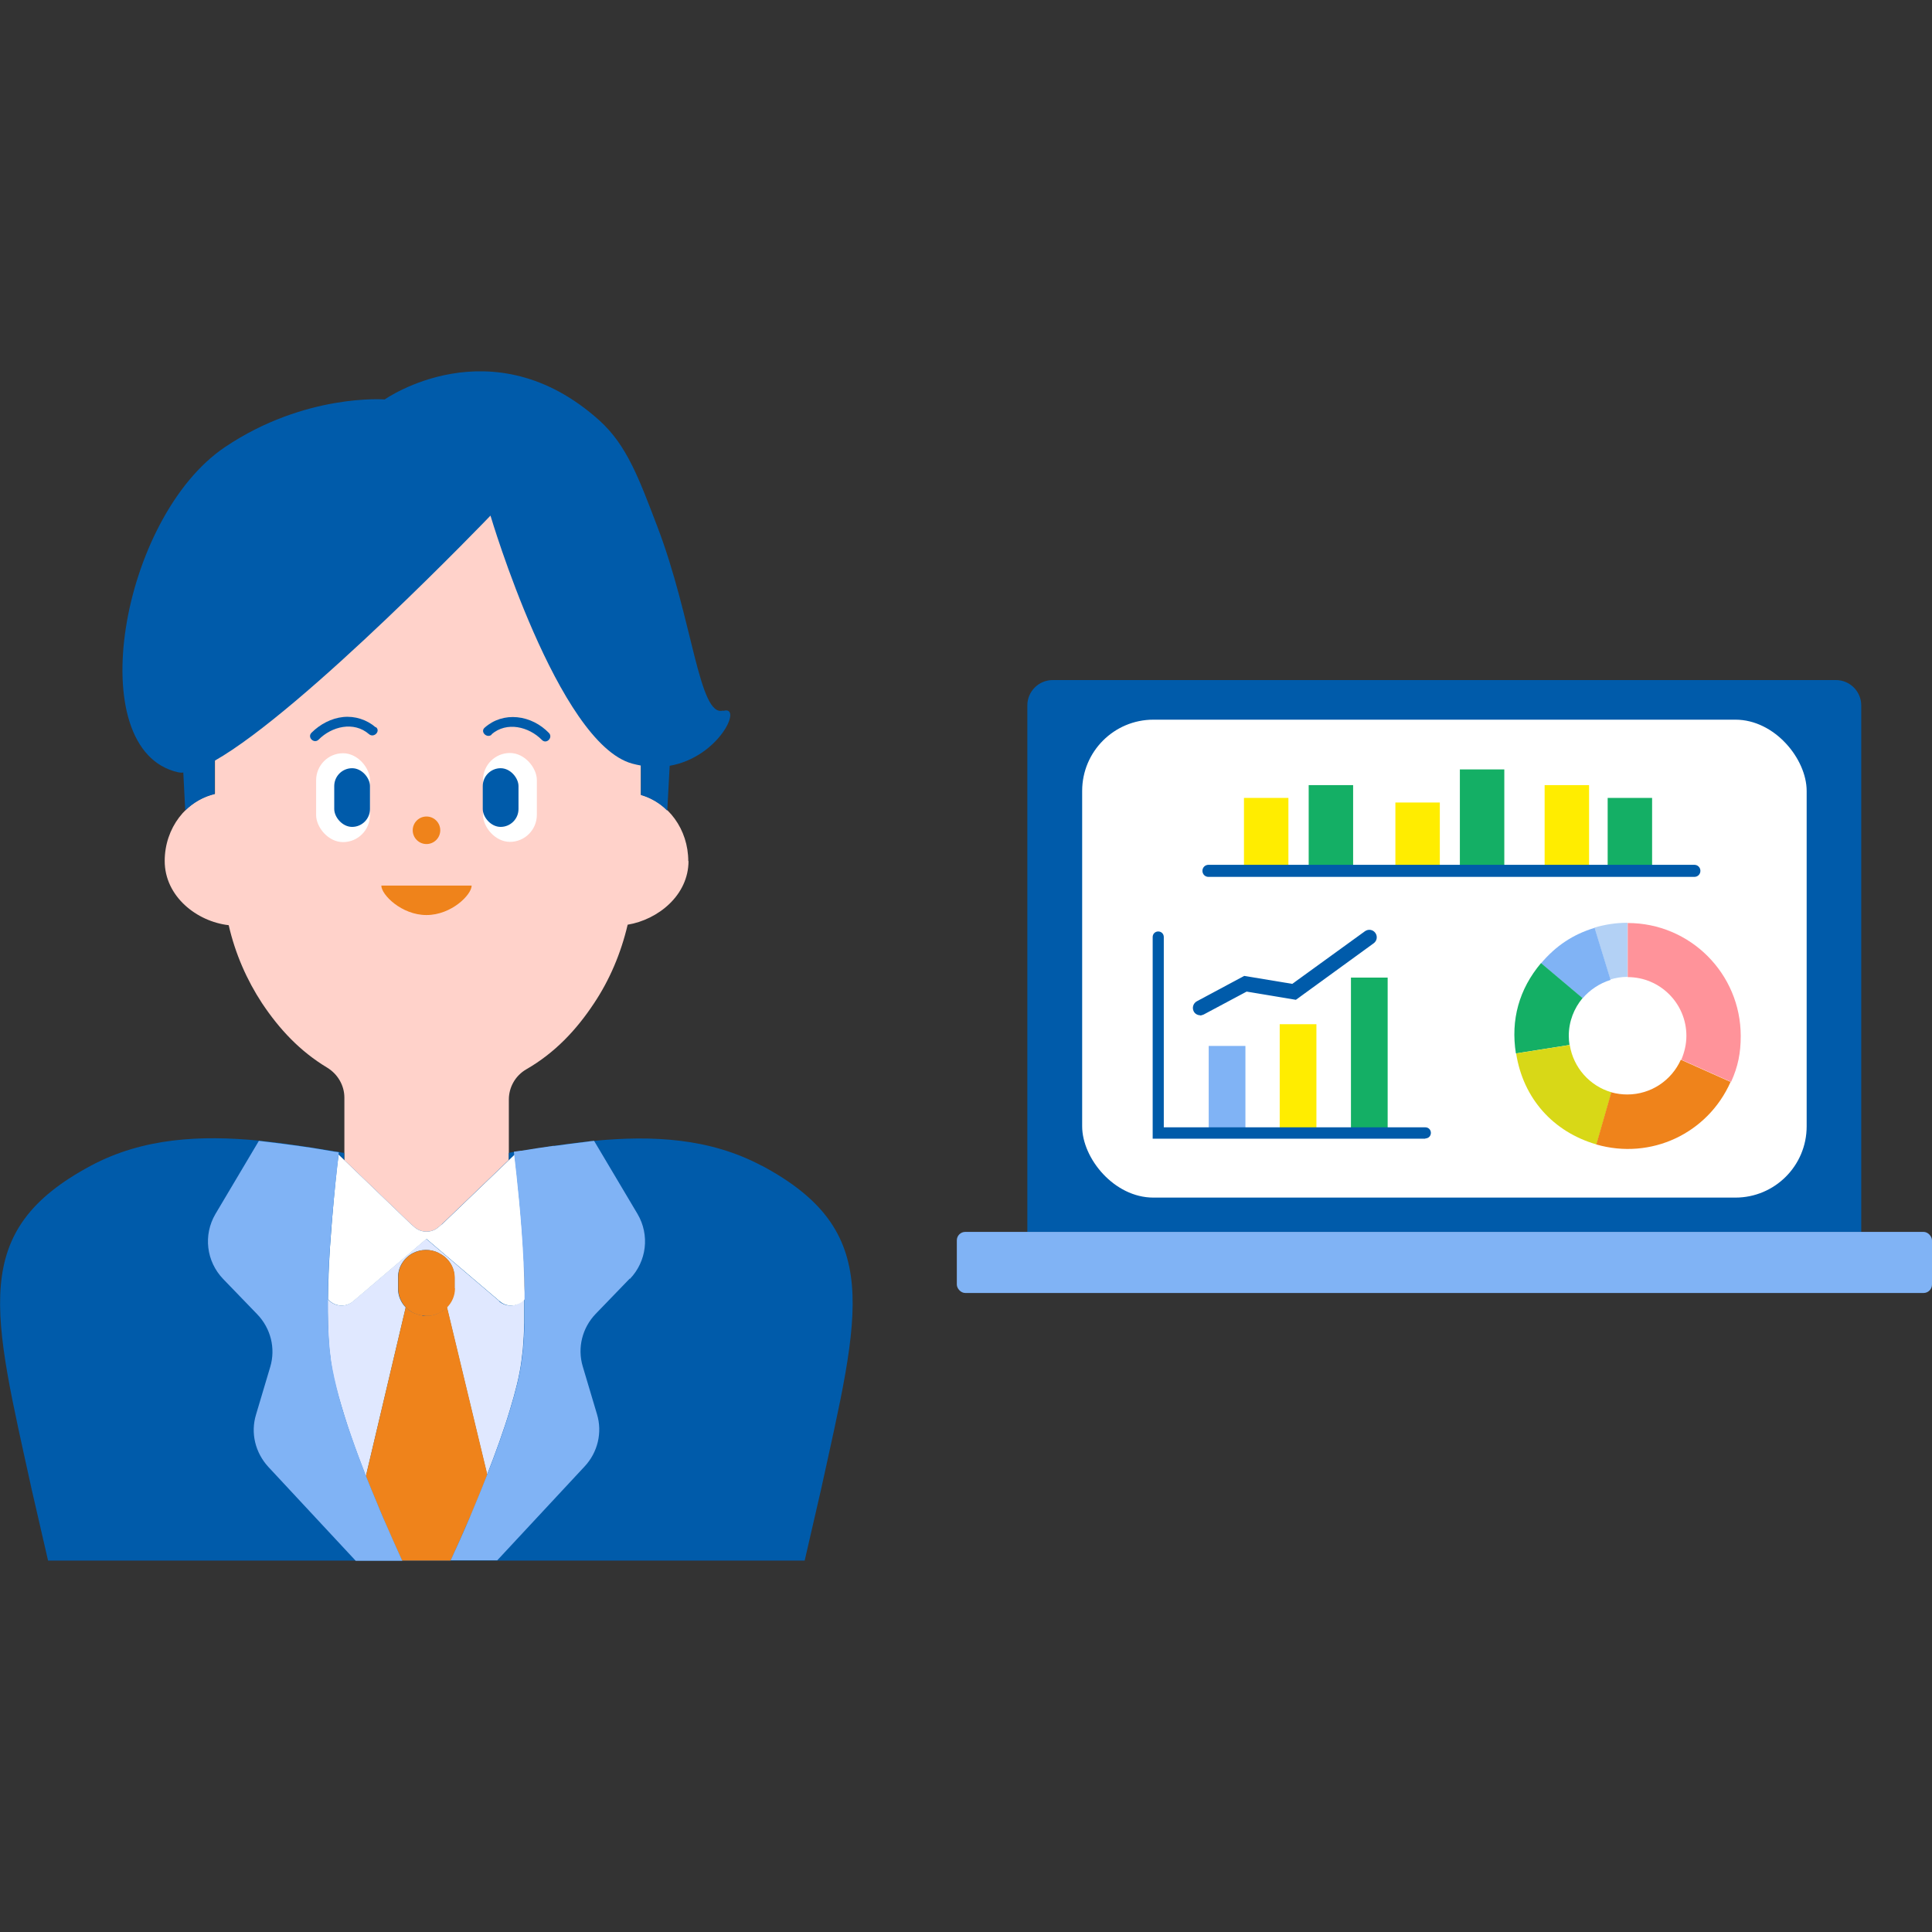 <?xml version="1.0" encoding="UTF-8"?>
<svg id="a" data-name="レイヤー 1" xmlns="http://www.w3.org/2000/svg" width="80" height="80" viewBox="0 0 80 80">
  <rect x="0" y="0" width="80" height="80" fill="#333333" stroke="none"/>
  <defs>
    <style>
      .b {
        fill: #005baf;
      }

      .c {
        fill: #fff;
      }

      .d {
        fill: #aad1f8;
      }

      .e {
        fill: #d8d817;
      }

      .f {
        fill: #744000;
      }

      .g {
        fill: #ff939a;
      }

      .h {
        fill: #ffd2ca;
      }

      .i {
        fill: #72b3fa;
      }

      .j {
        fill: #14af65;
      }

      .k {
        fill: #e0e8ff;
      }

      .l {
        fill: #b3d1f5;
      }

      .m {
        fill: #dde7ff;
      }

      .n {
        fill: #005ba9;
      }

      .o {
        fill: #80b3f5;
      }

      .p {
        fill: #ef831b;
      }

      .q {
        fill: #ffed00;
      }

      .r {
        fill: #005baa;
      }
    </style>
  </defs>
  <g>
    <g>
      <path class="h" d="m28.5,35.66c0-1.32-.83-2.43-1.96-2.75v-3.16s0-2.42,0-2.42c0-.53-.04-1.06-.12-1.57-.22-1.47-.76-2.83-1.53-3.99-1.6-2.41-4.22-3.99-7.17-3.99s-5.57,1.57-7.17,3.99c-.77,1.16-1.31,2.52-1.53,3.99-.08.51-.12,1.03-.12,1.57v5.54c-1.19.27-2.08,1.42-2.08,2.78,0,1.47,1.33,2.51,2.65,2.66.27,1.18.75,2.27,1.38,3.23.72,1.08,1.57,1.99,2.7,2.67.44.27.71.74.71,1.24v5.38c0,.81.68,1.47,1.51,1.47h3.79c.84,0,1.51-.66,1.51-1.47v-5.3c0-.51.27-.99.72-1.25,1.18-.68,2.07-1.62,2.81-2.74.64-.96,1.11-2.06,1.39-3.25,1.26-.21,2.52-1.22,2.52-2.64Z"/>
      <g>
        <g>
          <circle class="p" cx="17.66" cy="34.38" r=".57"/>
          <path class="p" d="m19.53,36.67c0,.38-.84,1.22-1.87,1.22s-1.87-.84-1.87-1.22h3.74Z"/>
        </g>
        <g>
          <g>
            <path class="r" d="m15.56,30.12c-.37-.32-.86-.48-1.35-.43s-.96.3-1.31.65c-.19.19.1.47.29.29.54-.55,1.46-.78,2.09-.23.2.17.49-.12.29-.29h0Z"/>
            <g>
              <rect class="c" x="13.09" y="31.19" width="2.23" height="3.68" rx="1.12" ry="1.12"/>
              <rect class="r" x="13.84" y="31.81" width="1.48" height="2.43" rx=".74" ry=".74"/>
            </g>
          </g>
          <g>
            <path class="r" d="m20.35,30.41c.63-.55,1.55-.32,2.09.23.19.19.47-.1.29-.29-.35-.36-.81-.6-1.31-.65s-.98.1-1.35.43c-.2.17.09.46.29.29h0Z"/>
            <g>
              <rect class="c" x="20" y="31.19" width="2.23" height="3.68" rx="1.12" ry="1.12" transform="translate(42.23 66.05) rotate(-180)"/>
              <rect class="r" x="20" y="31.81" width="1.48" height="2.43" rx=".74" ry=".74" transform="translate(41.47 66.05) rotate(180)"/>
            </g>
          </g>
        </g>
      </g>
    </g>
    <g>
      <path class="r" d="m31.54,48.27c-2.16-1.15-4.54-1.26-6.94-1.03-1.02.1-2.04.26-3.04.42-.09.01-.18.03-.27.04-.07.01-.15.02-.22.04v.29l-2.78,2.67-.14.12c-.28.24-.7.24-.98,0l-.14-.12h0s0,0,0,0l-2.78-2.67h0v-.29c-.07-.01-.15-.02-.22-.04-1.09-.18-2.2-.36-3.31-.47-2.39-.23-4.78-.12-6.94,1.03-5.09,2.71-4.08,6.05-2.46,13.45l.67,2.91h14.66s0,0,0,0h2.01s0,0,0,0h14.66l.67-2.91c1.62-7.4,2.63-10.74-2.46-13.45Z"/>
      <g>
        <path class="d" d="m13.58,53.79s0,0,0,0c0,.74.01,1.45.07,2.08-.06-.63-.08-1.34-.07-2.08Z"/>
        <path class="d" d="m15.16,61.13h0c-.21-.54-.42-1.1-.61-1.65.19.55.4,1.1.61,1.65Z"/>
        <path class="d" d="m13.65,55.87c.02.17.04.34.06.5.06.44.17.93.32,1.45-.14-.53-.25-1.02-.32-1.45-.02-.16-.04-.33-.06-.5Z"/>
        <path class="d" d="m14.54,59.48c-.2-.57-.38-1.13-.52-1.66.14.53.32,1.09.52,1.66Z"/>
        <polygon class="m" points="16.65 64.63 18.67 64.63 18.67 64.63 18.67 64.63 16.65 64.63"/>
        <path class="m" d="m16.81,54.14c.07.07.15.13.24.19h0s0,0,0,0c-.09-.05-.17-.11-.24-.19Z"/>
        <path class="k" d="m20.68,53.88l-3.03-2.58-3.03,2.58c-.32.28-.8.22-1.05-.09,0,.74.01,1.45.07,2.08.02.17.04.34.06.5.06.44.17.93.32,1.45s.32,1.09.52,1.66c.19.55.4,1.1.61,1.65l1.65-6.99c-.2-.21-.32-.48-.32-.78v-.47c0-.42.24-.8.61-1,.33-.17.73-.18,1.07-.01l.03.02c.39.19.63.58.63,1.01v.43c0,.29-.12.57-.32.78-.04.04-.08.07-.12.11.04-.03.08-.07.12-.11l1.67,6.94c.35-.9.69-1.83.95-2.7.11-.36.21-.72.29-1.05s.14-.65.18-.94c.02-.16.04-.33.06-.5.03-.35.05-.72.06-1.11,0-.31,0-.64,0-.97-.25.31-.73.37-1.05.09Z"/>
        <path class="m" d="m17.46,54.47c-.08-.01-.16-.03-.23-.06.08.03.15.05.23.06Z"/>
        <path class="m" d="m17.79,54.48c-.05,0-.1,0-.15,0,.05,0,.1,0,.15,0Z"/>
        <path class="m" d="m18.23,54.34c-.14.08-.29.13-.44.14.15-.02.3-.07.44-.14Z"/>
        <path class="b" d="m16.65,64.63h0c-.23-.5-.5-1.11-.8-1.8.29.69.57,1.3.8,1.8Z"/>
        <path class="b" d="m15.63,62.3c-.16-.38-.32-.77-.48-1.17h0c.16.4.32.79.48,1.17Z"/>
        <path class="p" d="m19.46,62.83c.07-.17.15-.35.22-.53.15-.36.3-.73.45-1.11.02-.04.03-.09.05-.13l-1.67-6.94s-.08.07-.12.11-.09.06-.14.09l-.03.02c-.14.08-.29.13-.44.14-.05,0-.1,0-.15,0-.06,0-.12,0-.18-.02-.08-.01-.16-.03-.23-.06-.06-.02-.12-.05-.18-.08h0c-.09-.05-.17-.12-.24-.19l-1.65,6.99c.16.4.32.79.48,1.17.07.18.15.35.22.53.29.69.57,1.3.8,1.8h2.01c.23-.5.5-1.11.8-1.8Z"/>
        <path class="p" d="m18.83,53.34v-.43c0-.43-.24-.81-.63-1.01l-.03-.02c-.34-.17-.73-.16-1.07.01-.38.2-.61.58-.61,1v.47c0,.29.12.57.32.78.07.07.15.13.24.19h0c.06.03.12.06.18.08.08.03.15.05.23.06.06,0,.12.02.18.02.05,0,.1,0,.15,0,.15-.02.3-.07.44-.14l.03-.02s.09-.06.14-.09c.04-.03.08-.07.12-.11.2-.21.32-.48.32-.78Z"/>
        <path class="b" d="m17.64,54.49c-.06,0-.12,0-.18-.02.06,0,.12.02.18.02Z"/>
        <path class="b" d="m17.23,54.41c-.06-.02-.12-.05-.18-.08.06.03.12.06.18.08Z"/>
        <polygon class="c" points="24.28 47.27 24.28 47.27 24.28 47.27 24.28 47.27"/>
        <polygon class="c" points="11.04 47.27 11.04 47.27 11.04 47.27 11.04 47.27"/>
        <path class="c" d="m14.02,47.81h0c-.08.62-.18,1.58-.27,2.68.09-1.1.2-2.06.27-2.68Z"/>
        <path class="c" d="m13.66,51.69c-.04.7-.07,1.41-.08,2.1,0,0,0,0,0,0,0-.69.03-1.41.08-2.1Z"/>
        <path class="c" d="m18.29,50.7l-.14.12c-.28.24-.7.24-.98,0l-.14-.12h0s0,0,0,0l-2.78-2.67-.23-.22c-.08.62-.18,1.58-.27,2.68-.03.39-.06.79-.09,1.2-.04.7-.07,1.41-.08,2.1.25.31.73.37,1.05.09l3.03-2.58,3.03,2.58c.32.28.8.22,1.05-.09,0-.08,0-.16,0-.24,0-.41-.02-.83-.04-1.24-.09-1.81-.28-3.55-.39-4.5l-.23.22-2.78,2.67h0"/>
        <polygon class="i" points="14.72 64.63 16.65 64.63 16.65 64.63 16.03 64.63 14.72 64.63"/>
        <path class="i" d="m21.29,47.7h0c.09-.01.18-.03.27-.04-.09.01-.18.03-.27.04h0Z"/>
        <path class="i" d="m21.73,54.76c-.01.39-.03.76-.06,1.11.03-.35.05-.72.06-1.11Z"/>
        <path class="i" d="m21.43,57.31c-.08.33-.18.69-.29,1.05.11-.36.21-.72.29-1.05Z"/>
        <path class="i" d="m21.3,47.81s0-.07-.01-.1h0s0,.07.01.1h0Z"/>
        <path class="i" d="m21.43,57.31c.08-.33.14-.65.18-.94.02-.16.04-.33.06-.5-.02.17-.04.34-.06.5-.04.29-.1.61-.18.94Z"/>
        <path class="i" d="m18.67,64.63h0c.23-.5.5-1.11.8-1.8-.29.69-.57,1.3-.8,1.8Z"/>
        <path class="i" d="m20.13,61.19c-.15.38-.3.75-.45,1.11.15-.36.3-.73.45-1.11Z"/>
        <g>
          <path class="o" d="m15.86,62.83c-.07-.17-.15-.35-.22-.53-.16-.38-.32-.77-.48-1.17-.21-.54-.42-1.1-.61-1.65-.2-.57-.38-1.13-.52-1.66s-.25-1.02-.32-1.45c-.02-.16-.04-.33-.06-.5-.06-.63-.08-1.34-.07-2.08,0-.69.03-1.41.08-2.1.03-.41.05-.81.09-1.2.09-1.1.2-2.06.27-2.68,0-.03,0-.07.01-.1-.05,0-.1-.02-.14-.02h0s-.01,0-.02,0c-.22-.04-.43-.07-.65-.11-.1-.02-.2-.03-.3-.05-.14-.02-.28-.04-.42-.06-.14-.02-.29-.04-.43-.06-.1-.01-.2-.03-.3-.04-.24-.03-.49-.06-.73-.09,0,0,0,0,0,0-.11-.01-.21-.03-.32-.04l-1.8,3.03c-.51.87-.38,1.96.32,2.69l1.41,1.46c.56.58.77,1.41.54,2.18l-.59,1.98c-.23.76-.03,1.57.51,2.16l3.62,3.89h1.93c-.23-.5-.5-1.11-.8-1.8Z"/>
          <path class="o" d="m26.08,52.96c.7-.73.83-1.82.32-2.69l-1.8-3.03c-.11.01-.21.02-.32.04,0,0,0,0,0,0-.44.05-.88.11-1.32.17-.02,0-.05,0-.07,0-.44.06-.87.13-1.31.2,0,0-.02,0-.03,0-.09.01-.18.03-.27.04,0,.03,0,.07.01.1.11.95.31,2.69.39,4.5.02.42.03.83.04,1.24,0,.08,0,.16,0,.24,0,.33,0,.65,0,.97-.01.39-.03.76-.06,1.11-.02.17-.04.34-.06.5-.04.29-.1.61-.18.94s-.18.69-.29,1.05c-.26.87-.6,1.8-.95,2.7-.02.04-.03.09-.05.13-.15.38-.3.75-.45,1.11-.07.18-.15.35-.22.53-.29.69-.57,1.3-.8,1.8h1.93l3.62-3.89c.54-.58.74-1.4.51-2.16l-.59-1.98c-.23-.77-.02-1.6.54-2.18l1.41-1.46Z"/>
        </g>
        <path class="f" d="m21.69,52.31c.02.42.03.83.04,1.24,0-.41-.02-.83-.04-1.24Z"/>
      </g>
    </g>
    <path class="r" d="m29.95,29.42c-1.01.32-1.26-3.78-2.74-7.64-.75-1.96-1.25-3.34-2.39-4.37-4.45-4-8.89-.87-8.89-.87,0,0-3.29-.26-6.61,1.97-4.33,2.91-5.98,12.57-1.94,13.47.06.01.13.02.21.01l.08,1.57c.34-.33.76-.57,1.22-.68v-1.38c3.7-2.1,11.42-10.15,11.42-10.15,0,0,2.79,9.43,5.87,10.27.12.03.24.06.36.08v1.22c.41.12.79.34,1.09.65l.1-1.86c2.06-.36,3.05-2.54,2.21-2.27Z"/>
  </g>
  <g>
    <g>
      <g>
        <path class="r" d="m77.07,51.01v-21.8c0-.58-.47-1.05-1.05-1.05h-32.43c-.58,0-1.05.47-1.05,1.05v21.8h34.53Z"/>
        <rect class="o" x="39.62" y="51.01" width="40.38" height="2.53" rx=".35" ry=".35"/>
      </g>
      <rect class="c" x="44.81" y="29.8" width="30" height="19.79" rx="2.95" ry="2.95"/>
    </g>
    <g>
      <g>
        <path class="l" d="m67.39,40.46s0,0,0,0v-2.25c-.47,0-.92.07-1.37.2l.66,2.15c.22-.07.46-.11.71-.11Z"/>
        <path class="o" d="m66.69,40.57l-.66-2.15c-.9.27-1.61.75-2.22,1.47l1.72,1.45c.3-.35.7-.62,1.15-.76Z"/>
        <path class="j" d="m64.96,42.89c0-.6.22-1.14.57-1.56l-1.72-1.45c-.91,1.08-1.26,2.35-1.04,3.74l2.22-.35c-.02-.12-.03-.25-.03-.38Z"/>
        <path class="e" d="m65,43.27l-2.22.35c.29,1.86,1.53,3.25,3.33,3.77l.62-2.16c-.9-.26-1.58-1.02-1.73-1.96Z"/>
        <path class="p" d="m67.39,45.32c-.23,0-.45-.03-.67-.09l-.62,2.16c2.26.65,4.61-.45,5.56-2.59l-2.06-.92c-.38.85-1.23,1.44-2.22,1.44Z"/>
        <path class="g" d="m67.4,38.21v2.25c1.34,0,2.43,1.09,2.43,2.43,0,.35-.08.68-.21.99l2.06.92c.29-.64.4-1.2.4-1.9,0-2.58-2.09-4.68-4.68-4.68Z"/>
      </g>
      <g>
        <rect class="q" x="51.51" y="33.04" width="1.84" height="3.02"/>
        <rect class="j" x="54.19" y="32.51" width="1.84" height="3.54"/>
        <rect class="q" x="57.78" y="33.23" width="1.84" height="2.83"/>
        <rect class="j" x="60.45" y="31.86" width="1.84" height="4.2"/>
        <rect class="q" x="63.96" y="32.51" width="1.84" height="3.54"/>
        <rect class="j" x="66.57" y="33.04" width="1.84" height="3.02"/>
        <path class="r" d="m70.16,36.31h-20.12c-.14,0-.25-.11-.25-.25s.11-.25.25-.25h20.12c.14,0,.25.11.25.25s-.11.25-.25.25Z"/>
      </g>
      <g>
        <rect class="o" x="50.05" y="43.31" width="1.52" height="3.6"/>
        <rect class="q" x="52.99" y="42.41" width="1.52" height="4.5"/>
        <rect class="j" x="55.94" y="40.48" width="1.52" height="6.44"/>
        <path class="r" d="m49.7,42.04c-.11,0-.22-.06-.27-.16-.08-.15-.02-.34.13-.42l1.96-1.05,1.99.33,3.01-2.18c.14-.1.33-.07.43.07.1.14.07.33-.07.43l-3.22,2.34-2.04-.34-1.78.95s-.1.04-.15.04Z"/>
        <path class="n" d="m59.02,47.15h-11.29v-8.35c0-.13.1-.23.23-.23s.23.1.23.23v7.88h10.83c.13,0,.23.1.23.23s-.1.23-.23.23Z"/>
      </g>
    </g>
  </g>
</svg>